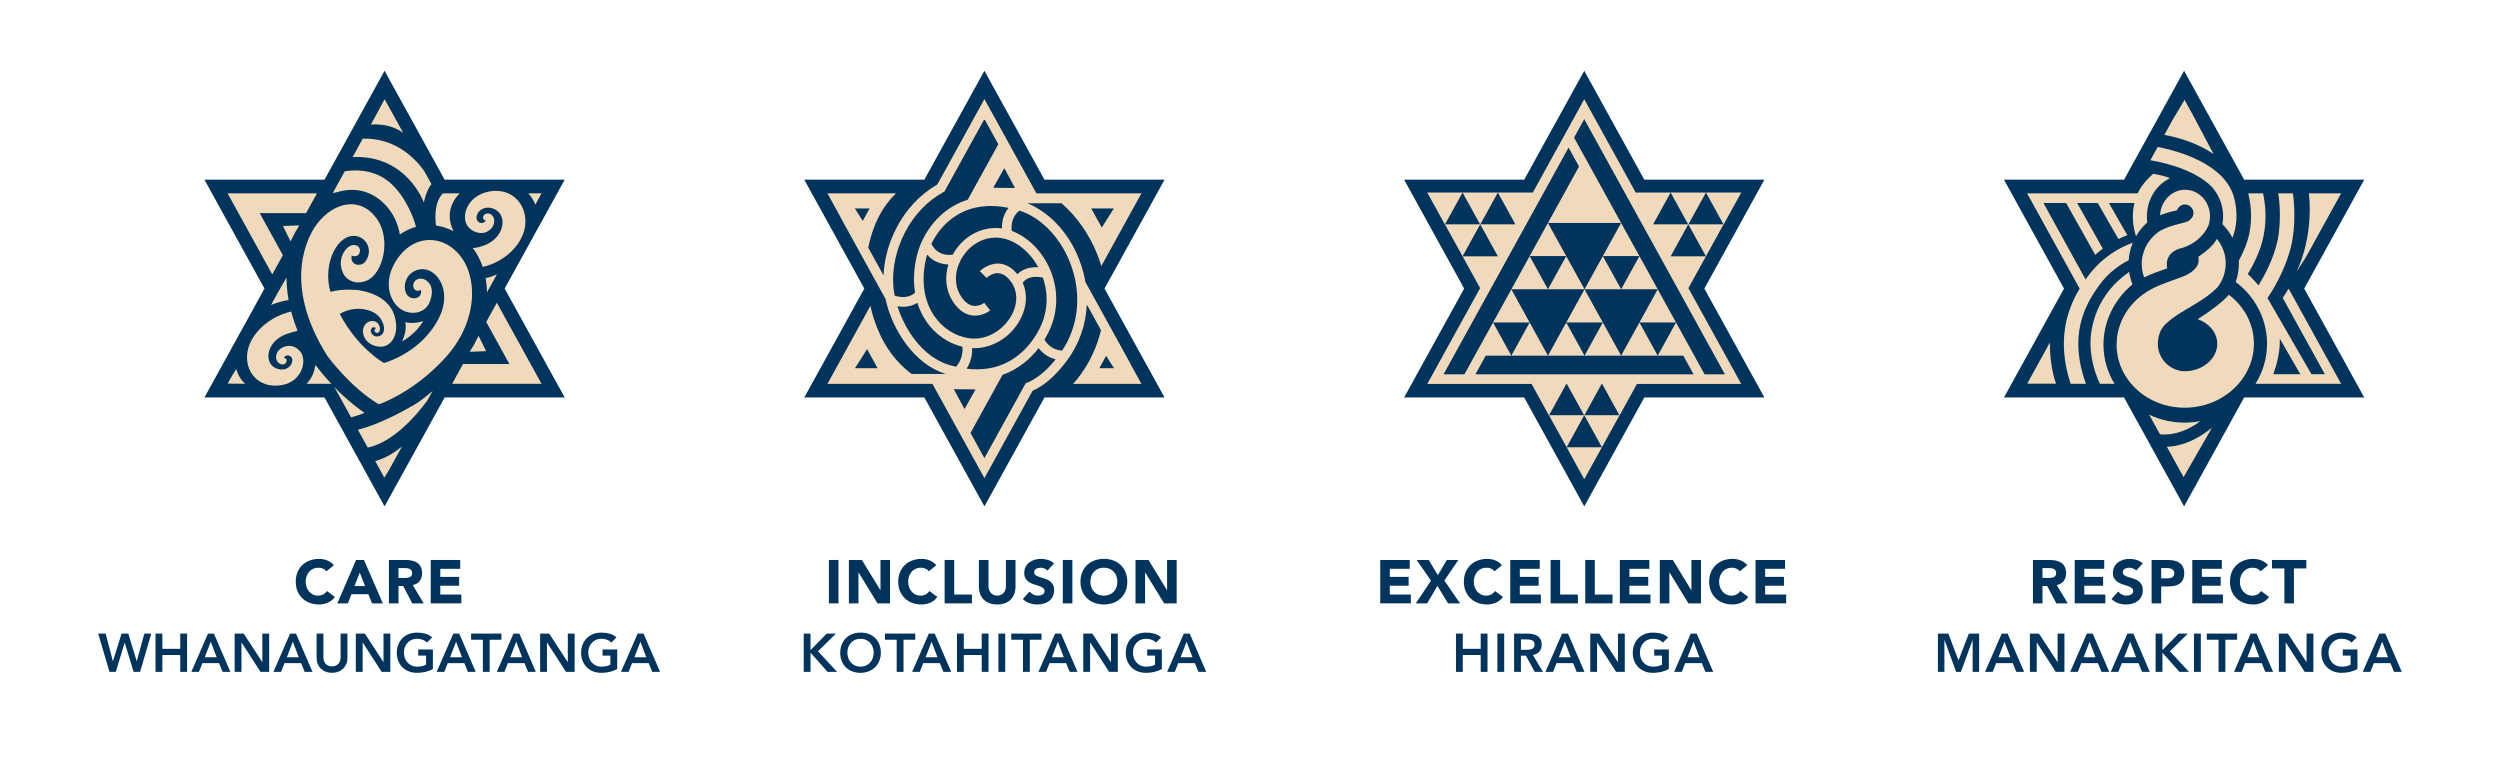 <?xml version="1.0" encoding="UTF-8"?>
<svg id="Layer_2" xmlns="http://www.w3.org/2000/svg" width="93.751mm" height="28.517mm" version="1.1" viewBox="0 0 265.751 80.835">
  <!-- Generator: Adobe Illustrator 29.5.0, SVG Export Plug-In . SVG Version: 2.1.0 Build 137)  -->
  <g>
    <path d="M34.704,60.724c-.1-.122-.223-.215-.368-.28s-.313-.098-.505-.098c-.191,0-.368.037-.531.11-.163.074-.304.177-.424.31s-.213.29-.28.473-.101.38-.101.593c0,.217.033.416.101.597.067.18.16.336.277.469.117.133.255.235.414.31s.329.11.511.11c.209,0,.394-.043.554-.13s.293-.209.397-.365l.847.632c-.196.274-.443.476-.743.606-.3.13-.608.195-.925.195-.36,0-.693-.057-.997-.169-.304-.113-.567-.275-.789-.485-.222-.211-.394-.467-.518-.766-.124-.3-.186-.635-.186-1.004s.062-.704.186-1.004c.124-.299.296-.555.518-.766.222-.21.484-.372.789-.485.304-.112.636-.169.997-.169.13,0,.266.012.407.036.141.023.28.062.417.113.137.053.269.122.395.209s.239.193.339.319l-.782.639Z" style="fill: #00345c;"/>
    <path d="M37.851,59.525h.841l2.007,4.613h-1.147l-.397-.978h-1.792l-.384.978h-1.121l1.994-4.613ZM38.242,60.866l-.561,1.434h1.127l-.567-1.434Z" style="fill: #00345c;"/>
    <path d="M41.344,59.525h1.785c.235,0,.457.022.668.068.21.046.396.122.554.229.159.106.285.249.378.43.094.181.14.405.14.675,0,.325-.084.603-.254.83-.169.229-.417.373-.743.434l1.173,1.948h-1.219l-.964-1.844h-.501v1.844h-1.017v-4.613ZM42.36,61.434h.599c.091,0,.188-.003.29-.01s.194-.026.277-.059.151-.084.206-.153c.054-.069.081-.167.081-.293,0-.117-.024-.211-.071-.28-.048-.069-.109-.123-.183-.16-.074-.036-.159-.062-.254-.074-.096-.014-.189-.02-.28-.02h-.665v1.049Z" style="fill: #00345c;"/>
    <path d="M45.788,59.525h3.134v.938h-2.118v.86h2v.938h-2v.938h2.235v.938h-3.251v-4.613Z" style="fill: #00345c;"/>
    <path d="M10.439,67.35h.793l.765,2.932h.011l.915-2.932h.713l.897,2.932h.011l.799-2.932h.736l-1.185,4.07h-.69l-.943-3.099h-.011l-.943,3.099h-.667l-1.202-4.07Z" style="fill: #00345c;"/>
    <path d="M16.533,67.35h.725v1.621h1.903v-1.621h.725v4.07h-.725v-1.794h-1.903v1.794h-.725v-4.07Z" style="fill: #00345c;"/>
    <path d="M22.11,67.35h.626l1.753,4.07h-.828l-.379-.932h-1.765l-.368.932h-.811l1.771-4.07ZM23.03,69.867l-.627-1.655-.638,1.655h1.265Z" style="fill: #00345c;"/>
    <path d="M24.944,67.35h.96l1.972,3.024h.012v-3.024h.724v4.07h-.92l-2.012-3.122h-.011v3.122h-.725v-4.07Z" style="fill: #00345c;"/>
    <path d="M30.837,67.35h.626l1.753,4.07h-.828l-.379-.932h-1.765l-.368.932h-.811l1.771-4.07ZM31.757,69.867l-.627-1.655-.638,1.655h1.265Z" style="fill: #00345c;"/>
    <path d="M36.932,69.925c0,.246-.042.467-.126.664-.084.197-.199.365-.345.503-.146.139-.318.245-.518.319-.199.075-.416.112-.649.112-.234,0-.451-.037-.65-.112-.199-.074-.373-.181-.52-.319-.148-.138-.263-.306-.345-.503s-.124-.418-.124-.664v-2.575h.724v2.553c0,.1.016.204.046.313.03.108.081.209.152.302.071.092.165.167.282.227.117.06.261.089.434.089.172,0,.317-.029.434-.089.117-.06.21-.135.282-.227.071-.093.122-.193.152-.302.03-.109.046-.214.046-.313v-2.553h.724v2.575Z" style="fill: #00345c;"/>
    <path d="M37.823,67.35h.96l1.972,3.024h.012v-3.024h.724v4.07h-.92l-2.012-3.122h-.011v3.122h-.725v-4.07Z" style="fill: #00345c;"/>
    <path d="M46.015,71.121c-.502.269-1.063.402-1.685.402-.314,0-.603-.051-.865-.152-.262-.102-.488-.245-.678-.432-.19-.186-.338-.409-.446-.669-.107-.261-.161-.551-.161-.868,0-.326.054-.622.161-.889.107-.267.256-.493.446-.682.19-.188.416-.332.678-.434.263-.102.551-.152.865-.152.311,0,.602.037.874.112.272.074.516.208.73.399l-.535.54c-.13-.126-.289-.224-.475-.293s-.382-.104-.589-.104c-.211,0-.401.037-.572.112-.171.074-.317.178-.44.311-.123.132-.218.286-.285.463-.067.176-.101.365-.101.568,0,.219.034.42.101.604.067.184.162.343.285.477.123.135.269.24.44.316.17.077.361.115.572.115.184,0,.357-.018.521-.052.163-.034.308-.088.434-.161v-.96h-.833v-.655h1.558v2.081Z" style="fill: #00345c;"/>
    <path d="M48.189,67.35h.626l1.753,4.07h-.828l-.379-.932h-1.765l-.368.932h-.811l1.771-4.07ZM49.109,69.867l-.627-1.655-.638,1.655h1.265Z" style="fill: #00345c;"/>
    <path d="M51.328,68.005h-1.248v-.655h3.22v.655h-1.248v3.415h-.724v-3.415Z" style="fill: #00345c;"/>
    <path d="M54.582,67.35h.626l1.753,4.07h-.828l-.379-.932h-1.765l-.368.932h-.811l1.771-4.07ZM55.502,69.867l-.627-1.655-.638,1.655h1.265Z" style="fill: #00345c;"/>
    <path d="M57.416,67.35h.96l1.972,3.024h.012v-3.024h.724v4.07h-.92l-2.012-3.122h-.011v3.122h-.725v-4.07Z" style="fill: #00345c;"/>
    <path d="M65.609,71.121c-.502.269-1.063.402-1.685.402-.314,0-.603-.051-.865-.152-.262-.102-.488-.245-.678-.432-.19-.186-.338-.409-.446-.669-.107-.261-.161-.551-.161-.868,0-.326.054-.622.161-.889.107-.267.256-.493.446-.682.19-.188.416-.332.678-.434.263-.102.551-.152.865-.152.311,0,.602.037.874.112.272.074.516.208.73.399l-.535.54c-.13-.126-.289-.224-.475-.293s-.382-.104-.589-.104c-.211,0-.401.037-.572.112-.171.074-.317.178-.44.311-.123.132-.218.286-.285.463-.067.176-.101.365-.101.568,0,.219.034.42.101.604.067.184.162.343.285.477.123.135.269.24.44.316.17.077.361.115.572.115.184,0,.357-.018.521-.052.163-.034.308-.088.434-.161v-.96h-.833v-.655h1.558v2.081Z" style="fill: #00345c;"/>
    <path d="M67.783,67.35h.626l1.753,4.07h-.828l-.379-.932h-1.765l-.368.932h-.811l1.771-4.07ZM68.703,69.867l-.627-1.655-.638,1.655h1.265Z" style="fill: #00345c;"/>
  </g>
  <g>
    <path d="M88.113,59.525h1.017v4.613h-1.017v-4.613Z" style="fill: #00345c;"/>
    <path d="M90.237,59.525h1.382l1.961,3.206h.014v-3.206h1.017v4.613h-1.33l-2.013-3.284h-.014v3.284h-1.017v-4.613Z" style="fill: #00345c;"/>
    <path d="M98.747,60.724c-.101-.122-.223-.215-.368-.28s-.314-.098-.505-.098c-.191,0-.368.037-.531.11-.163.074-.305.177-.424.31s-.213.29-.28.473-.101.38-.101.593c0,.217.033.416.101.597.067.18.16.336.277.469s.255.235.413.31c.159.074.329.11.512.11.209,0,.394-.043.554-.13.161-.087.294-.209.397-.365l.848.632c-.195.274-.443.476-.743.606-.3.13-.608.195-.925.195-.361,0-.693-.057-.997-.169-.305-.113-.567-.275-.789-.485-.221-.211-.394-.467-.518-.766-.124-.3-.186-.635-.186-1.004s.062-.704.186-1.004c.124-.299.297-.555.518-.766.222-.21.484-.372.789-.485.304-.112.636-.169.997-.169.13,0,.266.012.407.036.141.023.28.062.417.113.137.053.268.122.394.209s.239.193.339.319l-.781.639Z" style="fill: #00345c;"/>
    <path d="M100.415,59.525h1.017v3.675h1.884v.938h-2.9v-4.613Z" style="fill: #00345c;"/>
    <path d="M107.948,62.359c0,.274-.042.526-.124.756-.083.23-.205.431-.368.6-.163.17-.366.303-.609.397-.243.096-.523.144-.841.144-.321,0-.604-.048-.847-.144-.243-.095-.446-.228-.609-.397-.163-.169-.285-.369-.368-.6-.082-.229-.124-.481-.124-.756v-2.834h1.017v2.795c0,.144.023.276.068.397.046.122.11.228.192.316.083.089.182.158.297.209.115.05.24.074.374.074.135,0,.259-.024.372-.074.112-.051.21-.12.293-.209.082-.089.146-.194.192-.316.046-.121.068-.254.068-.397v-2.795h1.017v2.834Z" style="fill: #00345c;"/>
    <path d="M111.349,60.652c-.083-.104-.194-.181-.336-.231-.142-.05-.274-.074-.4-.074-.074,0-.15.009-.229.025-.078.018-.152.045-.222.082s-.126.086-.169.146c-.044.061-.065.135-.065.222,0,.139.053.245.156.319.104.073.236.137.395.188.158.053.329.104.512.156.183.053.353.126.512.222.158.096.289.224.394.385s.156.376.156.645c0,.257-.048.48-.143.672-.096.19-.226.35-.388.476-.163.126-.353.219-.567.28-.215.061-.442.091-.681.091-.3,0-.578-.046-.834-.137-.257-.091-.495-.239-.717-.443l.723-.795c.104.14.236.247.395.323.158.075.322.113.492.113.082,0,.166-.01.251-.029.084-.02.16-.049.228-.088s.122-.089.163-.149c.041-.062.062-.133.062-.215,0-.14-.053-.249-.159-.329-.106-.081-.24-.149-.4-.206-.161-.056-.335-.112-.521-.169s-.36-.133-.521-.229c-.161-.095-.294-.221-.4-.378-.106-.156-.16-.362-.16-.618,0-.248.049-.465.146-.652.098-.187.229-.343.392-.469s.351-.221.563-.283c.213-.063.432-.095.658-.095.261,0,.513.037.756.11.243.074.462.198.658.372l-.697.762Z" style="fill: #00345c;"/>
    <path d="M112.977,59.525h1.017v4.613h-1.017v-4.613Z" style="fill: #00345c;"/>
    <path d="M114.854,61.831c0-.369.062-.704.186-1.004.124-.299.297-.555.518-.766.222-.21.484-.372.789-.485.304-.112.636-.169.997-.169.36,0,.692.057.997.169.304.113.566.275.788.485.222.211.395.467.518.766.124.3.187.635.187,1.004s-.062.704-.187,1.004c-.123.299-.296.555-.518.766-.222.21-.484.372-.788.485-.305.112-.637.169-.997.169-.361,0-.693-.057-.997-.169-.305-.113-.567-.275-.789-.485-.221-.211-.394-.467-.518-.766-.124-.3-.186-.635-.186-1.004ZM115.91,61.831c0,.217.033.416.101.597.067.18.164.336.29.469s.277.235.453.31.372.11.59.11c.217,0,.413-.036.59-.11.176-.074.326-.177.452-.31s.223-.289.29-.469c.067-.181.102-.38.102-.597,0-.213-.034-.41-.102-.593s-.164-.34-.29-.473-.276-.235-.452-.31c-.177-.073-.373-.11-.59-.11-.218,0-.414.037-.59.11-.176.074-.327.177-.453.31s-.223.29-.29.473-.101.38-.101.593Z" style="fill: #00345c;"/>
    <path d="M120.705,59.525h1.382l1.961,3.206h.014v-3.206h1.017v4.613h-1.33l-2.013-3.284h-.014v3.284h-1.017v-4.613Z" style="fill: #00345c;"/>
    <path d="M85.435,67.35h.725v1.725h.034l1.685-1.725h.978l-1.903,1.88,2.03,2.19h-1.018l-1.766-2.001h-.04v2.001h-.725v-4.07Z" style="fill: #00345c;"/>
    <path d="M89.316,69.403c0-.326.054-.622.161-.889s.256-.493.445-.682c.19-.188.416-.332.679-.434s.551-.152.865-.152c.318-.004.609.043.874.141s.492.24.685.429c.191.188.341.414.448.678.107.265.161.56.161.886,0,.318-.054.607-.161.868s-.257.485-.448.673c-.192.188-.42.334-.685.439s-.556.16-.874.164c-.314,0-.603-.051-.865-.152s-.488-.245-.679-.432c-.189-.186-.338-.409-.445-.669-.107-.261-.161-.551-.161-.868ZM90.076,69.356c0,.219.033.42.101.604.066.184.161.343.284.477.123.135.27.24.439.316.171.077.361.115.572.115s.402-.038.575-.115c.172-.076.32-.182.442-.316.123-.134.218-.293.285-.477.066-.185.101-.386.101-.604,0-.203-.034-.393-.101-.568-.067-.177-.162-.331-.285-.463-.122-.133-.271-.236-.442-.311-.173-.075-.364-.112-.575-.112s-.401.037-.572.112c-.17.074-.316.178-.439.311-.123.132-.218.286-.284.463-.067.176-.101.365-.101.568Z" style="fill: #00345c;"/>
    <path d="M95.319,68.005h-1.248v-.655h3.22v.655h-1.247v3.415h-.725v-3.415Z" style="fill: #00345c;"/>
    <path d="M98.733,67.35h.627l1.754,4.07h-.828l-.38-.932h-1.765l-.368.932h-.811l1.771-4.07ZM99.653,69.867l-.626-1.655-.639,1.655h1.265Z" style="fill: #00345c;"/>
    <path d="M101.729,67.35h.725v1.621h1.903v-1.621h.724v4.07h-.724v-1.794h-1.903v1.794h-.725v-4.07Z" style="fill: #00345c;"/>
    <path d="M106.132,67.35h.725v4.07h-.725v-4.07Z" style="fill: #00345c;"/>
    <path d="M108.743,68.005h-1.248v-.655h3.22v.655h-1.247v3.415h-.725v-3.415Z" style="fill: #00345c;"/>
    <path d="M112.158,67.35h.627l1.754,4.07h-.828l-.38-.932h-1.765l-.368.932h-.811l1.771-4.07ZM113.078,69.867l-.626-1.655-.639,1.655h1.265Z" style="fill: #00345c;"/>
    <path d="M115.153,67.35h.96l1.973,3.024h.011v-3.024h.725v4.07h-.92l-2.012-3.122h-.012v3.122h-.725v-4.07Z" style="fill: #00345c;"/>
    <path d="M123.506,71.121c-.502.269-1.063.402-1.685.402-.314,0-.603-.051-.865-.152s-.488-.245-.679-.432c-.189-.186-.338-.409-.445-.669-.107-.261-.161-.551-.161-.868,0-.326.054-.622.161-.889s.256-.493.445-.682c.19-.188.416-.332.679-.434s.551-.152.865-.152c.311,0,.602.037.874.112.272.074.516.208.73.399l-.535.54c-.13-.126-.288-.224-.474-.293-.187-.069-.383-.104-.59-.104-.211,0-.401.037-.572.112-.17.074-.316.178-.439.311-.123.132-.218.286-.284.463-.067.176-.101.365-.101.568,0,.219.033.42.101.604.066.184.161.343.284.477.123.135.27.24.439.316.171.077.361.115.572.115.185,0,.357-.018.521-.052s.308-.088.434-.161v-.96h-.833v-.655h1.558v2.081Z" style="fill: #00345c;"/>
    <path d="M125.841,67.35h.627l1.754,4.07h-.828l-.38-.932h-1.765l-.368.932h-.811l1.771-4.07ZM126.761,69.867l-.626-1.655-.639,1.655h1.265Z" style="fill: #00345c;"/>
  </g>
  <g>
    <path d="M146.721,59.525h3.135v.938h-2.118v.86h2.001v.938h-2.001v.938h2.235v.938h-3.252v-4.613Z" style="fill: #00345c;"/>
    <path d="M152.116,61.727l-1.525-2.202h1.277l.984,1.616.944-1.616h1.231l-1.492,2.183,1.668,2.431h-1.276l-1.128-1.857-1.095,1.857h-1.205l1.616-2.411Z" style="fill: #00345c;"/>
    <path d="M158.873,60.724c-.101-.122-.223-.215-.368-.28s-.314-.098-.505-.098c-.191,0-.368.037-.531.11-.163.074-.305.177-.424.31s-.213.29-.28.473-.101.38-.101.593c0,.217.033.416.101.597.067.18.16.336.277.469s.255.235.413.31c.159.074.329.11.512.11.209,0,.394-.043.554-.13.161-.087.294-.209.397-.365l.848.632c-.195.274-.443.476-.743.606-.3.13-.608.195-.925.195-.361,0-.693-.057-.997-.169-.305-.113-.567-.275-.789-.485-.221-.211-.394-.467-.518-.766-.124-.3-.186-.635-.186-1.004s.062-.704.186-1.004c.124-.299.297-.555.518-.766.222-.21.484-.372.789-.485.304-.112.636-.169.997-.169.13,0,.266.012.407.036.141.023.28.062.417.113.137.053.268.122.394.209s.239.193.339.319l-.781.639Z" style="fill: #00345c;"/>
    <path d="M160.541,59.525h3.135v.938h-2.118v.86h2.001v.938h-2.001v.938h2.235v.938h-3.252v-4.613Z" style="fill: #00345c;"/>
    <path d="M164.828,59.525h1.017v3.675h1.884v.938h-2.9v-4.613Z" style="fill: #00345c;"/>
    <path d="M168.51,59.525h1.017v3.675h1.884v.938h-2.9v-4.613Z" style="fill: #00345c;"/>
    <path d="M172.191,59.525h3.135v.938h-2.118v.86h2.001v.938h-2.001v.938h2.235v.938h-3.252v-4.613Z" style="fill: #00345c;"/>
    <path d="M176.439,59.525h1.382l1.961,3.206h.014v-3.206h1.017v4.613h-1.33l-2.013-3.284h-.014v3.284h-1.017v-4.613Z" style="fill: #00345c;"/>
    <path d="M184.95,60.724c-.101-.122-.223-.215-.368-.28s-.314-.098-.505-.098c-.191,0-.368.037-.531.11-.163.074-.305.177-.424.31s-.213.29-.28.473-.101.38-.101.593c0,.217.033.416.101.597.067.18.16.336.277.469s.255.235.413.31c.159.074.329.11.512.11.209,0,.394-.043.554-.13.161-.087.294-.209.397-.365l.848.632c-.195.274-.443.476-.743.606-.3.13-.608.195-.925.195-.361,0-.693-.057-.997-.169-.305-.113-.567-.275-.789-.485-.221-.211-.394-.467-.518-.766-.124-.3-.186-.635-.186-1.004s.062-.704.186-1.004c.124-.299.297-.555.518-.766.222-.21.484-.372.789-.485.304-.112.636-.169.997-.169.13,0,.266.012.407.036.141.023.28.062.417.113.137.053.268.122.394.209s.239.193.339.319l-.781.639Z" style="fill: #00345c;"/>
    <path d="M186.617,59.525h3.135v.938h-2.118v.86h2.001v.938h-2.001v.938h2.235v.938h-3.252v-4.613Z" style="fill: #00345c;"/>
    <path d="M154.77,67.35h.725v1.621h1.903v-1.621h.724v4.07h-.724v-1.794h-1.903v1.794h-.725v-4.07Z" style="fill: #00345c;"/>
    <path d="M159.173,67.35h.725v4.07h-.725v-4.07Z" style="fill: #00345c;"/>
    <path d="M160.95,67.35h1.414c.196,0,.385.018.566.055.183.036.345.099.486.187s.255.207.339.356.127.339.127.569c0,.295-.082.542-.245.741-.162.199-.396.32-.698.362l1.081,1.8h-.874l-.942-1.725h-.529v1.725h-.725v-4.07ZM162.238,69.074c.104,0,.207-.005.311-.015s.198-.032.284-.068c.087-.037.156-.093.21-.167.054-.075.081-.18.081-.313,0-.119-.025-.215-.075-.287-.05-.073-.115-.128-.195-.164-.081-.036-.17-.061-.268-.072s-.192-.017-.284-.017h-.627v1.104h.563Z" style="fill: #00345c;"/>
    <path d="M166.05,67.35h.627l1.754,4.07h-.828l-.38-.932h-1.765l-.368.932h-.811l1.771-4.07ZM166.97,69.867l-.626-1.655-.639,1.655h1.265Z" style="fill: #00345c;"/>
    <path d="M169.045,67.35h.96l1.973,3.024h.011v-3.024h.725v4.07h-.92l-2.012-3.122h-.012v3.122h-.725v-4.07Z" style="fill: #00345c;"/>
    <path d="M177.398,71.121c-.502.269-1.063.402-1.685.402-.314,0-.603-.051-.865-.152s-.488-.245-.679-.432c-.189-.186-.338-.409-.445-.669-.107-.261-.161-.551-.161-.868,0-.326.054-.622.161-.889s.256-.493.445-.682c.19-.188.416-.332.679-.434s.551-.152.865-.152c.311,0,.602.037.874.112.272.074.516.208.73.399l-.535.54c-.13-.126-.288-.224-.474-.293-.187-.069-.383-.104-.59-.104-.211,0-.401.037-.572.112-.17.074-.316.178-.439.311-.123.132-.218.286-.284.463-.067.176-.101.365-.101.568,0,.219.033.42.101.604.066.184.161.343.284.477.123.135.27.24.439.316.171.077.361.115.572.115.185,0,.357-.018.521-.052s.308-.088.434-.161v-.96h-.833v-.655h1.558v2.081Z" style="fill: #00345c;"/>
    <path d="M179.732,67.35h.627l1.754,4.07h-.828l-.38-.932h-1.765l-.368.932h-.811l1.771-4.07ZM180.652,69.867l-.626-1.655-.639,1.655h1.265Z" style="fill: #00345c;"/>
  </g>
  <g>
    <path d="M216.102,59.525h1.786c.234,0,.457.022.668.068.21.046.395.122.554.229.158.106.284.249.378.43.093.181.14.405.14.675,0,.325-.085.603-.254.83-.17.229-.417.373-.743.434l1.173,1.948h-1.218l-.965-1.844h-.502v1.844h-1.017v-4.613ZM217.118,61.434h.6c.092,0,.188-.003.29-.01s.194-.026.277-.059c.082-.032.15-.084.205-.153.054-.069.081-.167.081-.293,0-.117-.023-.211-.071-.28s-.108-.123-.183-.16c-.074-.036-.158-.062-.254-.074-.096-.014-.189-.02-.28-.02h-.665v1.049Z" style="fill: #00345c;"/>
    <path d="M220.545,59.525h3.135v.938h-2.118v.86h2.001v.938h-2.001v.938h2.235v.938h-3.252v-4.613Z" style="fill: #00345c;"/>
    <path d="M227.075,60.652c-.083-.104-.194-.181-.336-.231-.142-.05-.274-.074-.4-.074-.074,0-.15.009-.229.025-.078.018-.152.045-.222.082s-.126.086-.169.146c-.044.061-.065.135-.065.222,0,.139.053.245.156.319.104.073.236.137.395.188.158.053.329.104.512.156.183.053.353.126.512.222.158.096.289.224.394.385s.156.376.156.645c0,.257-.048.48-.143.672-.096.19-.226.35-.388.476-.163.126-.353.219-.567.28-.215.061-.442.091-.681.091-.3,0-.578-.046-.834-.137-.257-.091-.495-.239-.717-.443l.723-.795c.104.14.236.247.395.323.158.075.322.113.492.113.082,0,.166-.01.251-.029.084-.02.16-.049.228-.088s.122-.089.163-.149c.041-.062.062-.133.062-.215,0-.14-.053-.249-.159-.329-.106-.081-.24-.149-.4-.206-.161-.056-.335-.112-.521-.169s-.36-.133-.521-.229c-.161-.095-.294-.221-.4-.378-.106-.156-.16-.362-.16-.618,0-.248.049-.465.146-.652.098-.187.229-.343.392-.469s.351-.221.563-.283c.213-.063.432-.095.658-.095.261,0,.513.037.756.11.243.074.462.198.658.372l-.697.762Z" style="fill: #00345c;"/>
    <path d="M228.716,59.525h1.714c.239,0,.465.021.678.065.213.043.398.118.558.225.158.106.284.25.378.43.093.181.14.407.14.682,0,.269-.043.495-.13.677-.087.183-.207.328-.358.438-.152.108-.333.186-.541.23-.209.046-.435.068-.678.068h-.743v1.799h-1.017v-4.613ZM229.732,61.48h.678c.092,0,.18-.009.264-.026.085-.018.161-.047.229-.088s.121-.098.163-.17c.041-.071.062-.161.062-.27,0-.118-.027-.212-.081-.284-.055-.071-.124-.127-.209-.166-.084-.039-.179-.063-.283-.075-.104-.011-.204-.016-.3-.016h-.521v1.095Z" style="fill: #00345c;"/>
    <path d="M233.043,59.525h3.135v.938h-2.118v.86h2.001v.938h-2.001v.938h2.235v.938h-3.252v-4.613Z" style="fill: #00345c;"/>
    <path d="M240.309,60.724c-.101-.122-.223-.215-.368-.28s-.314-.098-.505-.098c-.191,0-.368.037-.531.11-.163.074-.305.177-.424.31s-.213.29-.28.473-.101.38-.101.593c0,.217.033.416.101.597.067.18.16.336.277.469s.255.235.413.31c.159.074.329.11.512.11.209,0,.394-.043.554-.13.161-.087.294-.209.397-.365l.848.632c-.195.274-.443.476-.743.606-.3.13-.608.195-.925.195-.361,0-.693-.057-.997-.169-.305-.113-.567-.275-.789-.485-.221-.211-.394-.467-.518-.766-.124-.3-.186-.635-.186-1.004s.062-.704.186-1.004c.124-.299.297-.555.518-.766.222-.21.484-.372.789-.485.304-.112.636-.169.997-.169.13,0,.266.012.407.036.141.023.28.062.417.113.137.053.268.122.394.209s.239.193.339.319l-.781.639Z" style="fill: #00345c;"/>
    <path d="M242.83,60.424h-1.316v-.899h3.648v.899h-1.316v3.714h-1.016v-3.714Z" style="fill: #00345c;"/>
    <path d="M206.001,67.35h1.104l1.087,2.852,1.098-2.852h1.093v4.07h-.69v-3.381h-.011l-1.236,3.381h-.506l-1.236-3.381h-.012v3.381h-.689v-4.07Z" style="fill: #00345c;"/>
    <path d="M212.784,67.35h.627l1.754,4.07h-.828l-.38-.932h-1.765l-.368.932h-.811l1.771-4.07ZM213.704,69.867l-.626-1.655-.639,1.655h1.265Z" style="fill: #00345c;"/>
    <path d="M215.78,67.35h.96l1.973,3.024h.011v-3.024h.725v4.07h-.92l-2.012-3.122h-.012v3.122h-.725v-4.07Z" style="fill: #00345c;"/>
    <path d="M221.834,67.35h.627l1.754,4.07h-.828l-.38-.932h-1.765l-.368.932h-.811l1.771-4.07ZM222.754,69.867l-.626-1.655-.639,1.655h1.265Z" style="fill: #00345c;"/>
    <path d="M226.146,67.35h.627l1.754,4.07h-.828l-.38-.932h-1.765l-.368.932h-.811l1.771-4.07ZM227.065,69.867l-.626-1.655-.639,1.655h1.265Z" style="fill: #00345c;"/>
    <path d="M229.142,67.35h.725v1.725h.034l1.685-1.725h.978l-1.903,1.88,2.03,2.19h-1.018l-1.766-2.001h-.04v2.001h-.725v-4.07Z" style="fill: #00345c;"/>
    <path d="M233.223,67.35h.725v4.07h-.725v-4.07Z" style="fill: #00345c;"/>
    <path d="M235.834,68.005h-1.248v-.655h3.22v.655h-1.247v3.415h-.725v-3.415Z" style="fill: #00345c;"/>
    <path d="M239.249,67.35h.627l1.754,4.07h-.828l-.38-.932h-1.765l-.368.932h-.811l1.771-4.07ZM240.169,69.867l-.626-1.655-.639,1.655h1.265Z" style="fill: #00345c;"/>
    <path d="M242.244,67.35h.96l1.973,3.024h.011v-3.024h.725v4.07h-.92l-2.012-3.122h-.012v3.122h-.725v-4.07Z" style="fill: #00345c;"/>
    <path d="M250.598,71.121c-.502.269-1.063.402-1.685.402-.314,0-.603-.051-.865-.152s-.488-.245-.679-.432c-.189-.186-.338-.409-.445-.669-.107-.261-.161-.551-.161-.868,0-.326.054-.622.161-.889s.256-.493.445-.682c.19-.188.416-.332.679-.434s.551-.152.865-.152c.311,0,.602.037.874.112.272.074.516.208.73.399l-.535.54c-.13-.126-.288-.224-.474-.293-.187-.069-.383-.104-.59-.104-.211,0-.401.037-.572.112-.17.074-.316.178-.439.311-.123.132-.218.286-.284.463-.067.176-.101.365-.101.568,0,.219.033.42.101.604.066.184.161.343.284.477.123.135.27.24.439.316.171.077.361.115.572.115.185,0,.357-.018.521-.052s.308-.088.434-.161v-.96h-.833v-.655h1.558v2.081Z" style="fill: #00345c;"/>
    <path d="M252.932,67.35h.627l1.754,4.07h-.828l-.38-.932h-1.765l-.368.932h-.811l1.771-4.07ZM253.852,69.867l-.626-1.655-.639,1.655h1.265Z" style="fill: #00345c;"/>
  </g>
  <g>
    <polygon points="60.028 19.099 47.262 19.099 40.879 7.523 34.496 19.099 21.73 19.099 28.113 30.676 21.73 42.253 34.496 42.253 40.879 53.829 47.262 42.253 60.028 42.253 53.645 30.676 60.028 19.099" style="fill: #00345c;"/>
    <g>
      <polygon points="30.071 27.125 27.607 22.657 32.534 22.657 33.695 20.552 24.19 20.552 28.942 29.172 30.071 27.125" style="fill: #f0dabb;"/>
      <path d="M30.989,25.46c.13-.283.377-.79.649-1.187.055-.11.11-.215.164-.314l-1.72.066.8,1.63.107-.194Z" style="fill: #f0dabb;"/>
      <path d="M37.399,20.181c1.53,0,2.93.728,3.943,2.049.596.762.989,1.692,1.161,2.696.533-.372,1.11-.645,1.715-.811-.106-.51-.967-3.198-2.846-4.771-1.964-1.645-4.455-1.184-4.731-1.126l-1.276,2.314c.048-.014.234-.067.514-.115.499-.154,1.008-.236,1.52-.236Z" style="fill: #f0dabb;"/>
      <path d="M38.039,45.67l1.053,1.911c2.691-.575,5.134-3.351,6.356-5.046l.542-.982c-.459.393-1.299,1.098-1.994,1.5-3.508,2.029-5.513,2.526-5.957,2.618Z" style="fill: #f0dabb;"/>
      <path d="M42.869,14.141l-1.981-3.593-1.464,2.694c1.828-.138,2.969.534,3.445.899Z" style="fill: #f0dabb;"/>
      <path d="M51.554,24.72c.357-.125.991-.486.982-1.251-.008-.658-.556-.873-.901-.744-.327.123-.446.64.024.731-.408.509-.955.173-1-.231-.074-.667.689-1.395,1.713-1.07,1.66.528,1.385,3.186-1.078,3.999-.441.147-.734.199-1.031.208.446.593.799,1.271,1.052,2.014,2.658-.608,4.666-2.856,4.533-5.027-.089-1.829-1.57-3.444-3.916-2.983-2.359.48-3.007,2.795-2.14,3.773.68.772,1.566.648,1.762.58Z" style="fill: #f0dabb;"/>
      <path d="M30.205,36.858c-.334.118-.89.498-.861,1.143.026.615.604.826.863.716.3-.128.413-.606-.028-.682.289-.503.883-.196.898.21.022.58-.565,1.225-1.52.98-1.578-.405-1.379-2.909.906-3.721.304-.109.788-.248,1.173-.343-.277-.687-.506-1.369-.685-2.045-2.873.675-4.861,3.006-4.686,5.106.122,1.708,1.522,3.095,3.723,2.707,2.12-.373,2.705-2.634,1.922-3.572-.581-.695-1.277-.651-1.705-.499Z" style="fill: #f0dabb;"/>
      <path d="M28.809,32.423c.186-.081.95-.394,1.871-.527-.145-.807-.22-1.606-.222-2.394l-.925,1.606-.724,1.314Z" style="fill: #f0dabb;"/>
      <path d="M25.112,39.213l-.559.928-.35.634,1.872.02s-.67-.5-.964-1.582Z" style="fill: #f0dabb;"/>
      <path d="M48.22,24.59c-.214-.408-.416-.976-.416-1.672,0-1.233.8-2.111,1.062-2.366h-1.776c-.947.918-.841,2.677-.745,3.424.652.089,1.286.298,1.875.613Z" style="fill: #f0dabb;"/>
      <path d="M33.229,39.861c-.18.41-.456.743-.642.939h2.634c-.937-1.005-1.543-1.813-1.682-2.001-.049.235-.159.718-.31,1.062Z" style="fill: #f0dabb;"/>
      <path d="M40.855,50.777l.501-.819,1.385-2.513c-.517.437-1.586,1.231-2.858,1.568l.972,1.763Z" style="fill: #f0dabb;"/>
      <path d="M36.646,42.211c-.391-.338-.775-.703-1.097-1.066-.004-.004-.008-.008-.012-.012l1.781,3.23c.542-.146,1.04-.302,1.43-.482-.761-.517-1.469-1.094-2.102-1.671Z" style="fill: #f0dabb;"/>
      <path d="M45.055,21.533s.223-1.23.803-1.961c-.004-.011-.009-.024-.013-.035l-.718-1.303c-1.054-1.524-3.2-3.587-6.566-3.498l-1.081,1.961c5.769-.269,7.576,4.836,7.576,4.836Z" style="fill: #f0dabb;"/>
      <path d="M51.617,29.548c.079.433.129.881.146,1.342.002.062.003.123.004.185l.22-.398-.001-.002.836-1.516c-.397.187-.796.34-1.205.388Z" style="fill: #f0dabb;"/>
      <path d="M57.568,20.552h-1.422c.178.175.514.565.758,1.204l.664-1.204Z" style="fill: #f0dabb;"/>
      <polygon points="51.686 34.226 54.149 38.694 49.222 38.694 48.061 40.8 57.566 40.8 52.814 32.18 51.686 34.226" style="fill: #f0dabb;"/>
      <path d="M50.767,35.892c-.134.292-.392.821-.674,1.222l-.154.28,1.735-.066-.8-1.63-.107.194Z" style="fill: #f0dabb;"/>
      <path d="M42.73,36.295s1.458-.744,2.258-2.169c-1.109.387-1.902.111-1.902.111,0,0,.109.533-.021,1.111-.123.547-.335.948-.335.948Z" style="fill: #f0dabb;"/>
      <path d="M48.342,26.576c-1.734-1.575-4.541-1.578-6.259,1.165-1.714,2.774-.221,5.266,1.438,5.483,1.265.166,1.913-.497,2.153-1.122.272-.708.429-1.558-.212-2.167-.592-.562-1.384-.326-1.518.246-.11.468.261.962.79.632.187.801-.698,1.133-1.271.723-.647-.463-.63-1.997.465-2.65,1.991-1.158,4.311,1.573,2.806,4.753-1.805,3.836-5.886,4.935-5.886,4.935,0,0-.009.006-.021.014-.113-.062-2.785-1.556-4.715-5.222.621-.36,1.888-.871,3.409-.253,1.249.507,1.726,2.216.87,2.583-.533.229-.925-.13-.975-.483-.042-.301.295-.597.565-.326-.226.104-.235.341-.039.457.269.158.526-.123.419-.575-.087-.37-.343-.585-.627-.63-.277-.044-.776.008-1.047.578-.344.725.155,1.994,1.608,2.132,1.184.112,1.876-1.036,1.817-2.193-.03-.596-.094-3.17-3.982-3.813,0,0-1.575-.2-3.012.175-.871-3.048.838-6.396,2.878-5.892,1.127.279,1.643,1.679.798,2.728-.385.477-1.592.449-1.413-.693.732.308,1.054-.409.8-.84-.19-.324-.903-.531-1.516.32-.676.945-.436,1.837-.198,2.392.27.625,1.243,1.36,2.559.776,1.675-.724,2.663-4.475.918-6.704-1.755-2.29-4.537-1.57-6.268.722-.89,1.194-3.783,6.204,1.109,13.992,0,0,2.362,3.272,5.437,5.136.021.013.058.009.091.004.115-.015,3.547-1.247,6.735-4.634,3.905-3.976,3.945-9.402,1.294-11.749Z" style="fill: #f0dabb;"/>
    </g>
  </g>
  <g>
    <polygon points="104.643 53.829 111.026 42.253 123.792 42.253 117.409 30.676 123.792 19.099 111.026 19.099 104.643 7.523 98.26 19.099 85.494 19.099 91.877 30.676 85.494 42.253 98.26 42.253 104.643 53.829" style="fill: #00345c;"/>
    <path d="M120.174,38.698l.012-.006-2.868-5.201-1.559-2.828-0-0-.383-.694c-.104-.613-.257-1.226-.461-1.837-1.025-3.06-3.164-5.486-5.698-6.526h3.624c1.603,1.383,2.917,3.246,3.776,5.377.17.423.322.856.455,1.298 0.0 0.0 0.0 0.0 0.0 0l4.012-7.276.25-.453h-.691v-.002h-10.475l-.474-.86c0.0 0.0 0.0 0.0 0.0 0l-5.05-9.159-5.009,9.084c-1.825,1.04-3.335,2.649-4.371,4.667-.81,1.577-1.274,3.313-1.345,4.991l-1.626-2.949c.001-.006.003-.012.004-.018.348-1.7.969-3.33,2.036-4.729.273-.358.575-.7.909-1.024 0-0.0 0-0.0 0-0h-7.288l1.431,2.595-.01.006,2.662,4.829,1.493,2.708 0.0 0.0.585,1.061.012.022c.7,3.283,3.067,6.919,6.325,7.951.028.009.056.016.084.025h-3.632c-1.931-1.443-3.233-3.455-3.995-5.812-.149-.461-.278-.936-.386-1.422l-0-0-4.569,8.287h0l-0.0 0h.691v.004h10.475l.158.287c-0-0-0-0-.001-0l5.366,9.731,5.116-9.278c1.244-.56,2.423-1.587,3.593-3.13,1.347-1.776,2.082-3.864,2.177-6.046l1.507,2.734c-.002.007-.003.013-.005.02-.425,1.757-1.194,3.356-2.131,4.654-.265.367-.543.709-.83,1.025-0.0 0-0.0 0-0.0 0h7.263l-0-0h0l-1.159-2.102ZM102.529,43.482l-.691-1.282-.446-.827,2.313.022-.647,1.148-.53.939ZM103.341,37.009c2.09.088,4.172-1.171,5.178-3.178.652-1.3.708-2.631.201-3.765.216-.331.776-.833,2.132-.565.617,1.758.523,3.651-.296,5.335-.44.904-1.453,2.57-3.301,3.58-1.325.724-2.833.98-4.5.774.509-.804.607-1.603.585-2.18ZM108.151,29.147c-.077-.093-.158-.185-.245-.274-.551-.564-1.17-.852-1.838-.856h-.013c-1.081,0-1.866.772-1.899.805l.723.727c.192-.188,1.208-1.07,2.294.04.962.984,1.122,2.398.429,3.782-.722,1.441-2.457,2.865-4.561,2.584-1.484-.198-2.849-1.069-3.745-2.389-1.121-1.653-1.411-3.869-.816-6.239.021-.084.045-.169.071-.256.661.767,1.549,1.022,2.269,1.046-.501,1.595-.199,3.235.872,4.464,1.319,1.513,2.908.932,3.564.413l-.633-.806c-.117.09-1.175.848-2.159-.281-1.208-1.386-.955-3.136-.315-4.312.891-1.638,2.553-2.539,4.235-2.297,1.537.221,3.055,1.41,3.983,3.109-1.064-.057-1.777.3-2.216.739ZM106.506,24.282c-2.09-.29-4.138.802-5.237,2.789-.374.056-1.633.134-2.261-1.159.564-1.15,1.495-2.345,2.842-3.124,1.514-.876,3.315-1.109,5.362-.698-.606.738-.719,1.6-.706,2.193ZM106.758,17.871l.61,1.131.527.978-2.313-.022.636-1.127.541-.959ZM116.003,22.16l2.396-0-1.279,2.026-1.117-2.026ZM96.175,24.75c.97-1.887,2.385-3.38,4.094-4.318l-0-.001c.034-.01.069-.021.105-.034l4.27-7.744,1.478,2.68-1.958,3.552-.918,1.665h-.004v.007l-.37.671c-.534.167-1.046.391-1.534.673-2.2,1.273-3.431,3.509-3.85,5.177-.353,1.408-.421,2.773-.217,4.029-.245.231-.943.722-2.164.319l-.002-.004c-.075-.374-.126-.742-.15-1.095-.121-1.827.313-3.807,1.221-5.576ZM91.707,23.481l-.832-1.32,1.56 0-.728,1.319ZM96.682,35.313c-.543-.852-.983-1.806-1.285-2.758.215.038.418.055.608.055.653,0,1.156-.197,1.514-.417.216.7.526,1.354.929,1.948.938,1.383,2.32,2.349,3.856,2.717.05.476.011,1.323-.672,2.129-.287-.068-.577-.148-.872-.241-1.529-.484-2.978-1.703-4.079-3.432ZM93.286,39.141l-2.396-.005,1.283-2.023,1.113,2.028ZM109.039,40.733l-.003-.001-.002.004c-.001 0-.002.001-.003.001l.001.002-4.389,7.96-1.477-2.678,2.005-3.636,1.4-2.54c1.774-.621,3.017-1.788,3.833-2.842.52.689,1.209,1.04,1.815,1.193-1.054,1.3-2.098,2.134-3.181,2.539ZM112.908,37.267c-.403-.021-1.335-.183-1.875-1.175.192-.314.34-.593.445-.809,1.124-2.311,1.065-4.964-.162-7.279-.878-1.655-2.263-2.909-3.766-3.459-.054-.441-.071-1.487.827-2.159,2.456.805,4.574,3.105,5.566,6.069,1.032,3.082.651,6.256-1.035,8.81ZM117.584,37.822l.833,1.32-1.56-0.0.728-1.319Z" style="fill: #f0dabb;"/>
  </g>
  <g>
    <polygon points="168.407 53.829 174.79 42.253 187.556 42.253 181.173 30.676 187.556 19.099 174.79 19.099 168.407 7.523 162.024 19.099 149.258 19.099 155.641 30.676 149.258 42.253 162.024 42.253 168.407 53.829" style="fill: #00345c;"/>
    <g>
      <polygon points="162.601 27.223 160.657 30.75 164.546 30.75 162.601 27.223" style="fill: #f0dabb;"/>
      <polygon points="166.491 27.222 164.546 30.75 168.437 30.75 166.491 27.222" style="fill: #f0dabb;"/>
      <polygon points="170.382 27.222 168.437 30.75 172.327 30.75 170.382 27.222" style="fill: #f0dabb;"/>
      <polygon points="174.272 27.222 172.327 30.75 176.217 30.75 174.272 27.222" style="fill: #f0dabb;"/>
      <polygon points="166.491 34.28 164.547 37.807 168.436 37.807 166.491 34.28" style="fill: #f0dabb;"/>
      <polygon points="166.493 34.277 170.38 34.277 168.437 30.752 166.493 34.277" style="fill: #f0dabb;"/>
      <polygon points="170.382 34.279 168.436 37.807 172.327 37.807 170.382 34.279" style="fill: #f0dabb;"/>
      <polygon points="160.656 30.752 158.713 34.277 162.6 34.277 160.656 30.752" style="fill: #f0dabb;"/>
      <polygon points="162.602 34.28 160.656 37.807 164.547 37.807 162.602 34.28" style="fill: #f0dabb;"/>
      <polygon points="172.327 37.807 176.217 37.807 174.272 34.279 172.327 37.807" style="fill: #f0dabb;"/>
      <polygon points="174.273 34.277 178.161 34.277 176.217 30.752 174.273 34.277" style="fill: #f0dabb;"/>
      <polygon points="168.407 50.944 170.284 47.541 166.531 47.541 168.407 50.944" style="fill: #f0dabb;"/>
      <path d="M174.007,40.815h11.089l-5.618-10.188,1.865-3.382h-3.729l-.012-.021,1.857-3.368.008.014.008-.014,1.869,3.389,1.869-3.389.008.014,1.876-3.403h-3.753l1.861,3.376h-3.723l1.861-3.376h-3.753l1.861,3.376h-3.714l-.004-.008,1.857-3.368h-3.714l-5.469-9.919-5.469,9.919h-3.714l1.857,3.368-.004.008h-3.714l1.861-3.376h-3.753l1.861,3.376h-3.723l1.861-3.376h-3.753l1.876,3.403.008-.014,1.869,3.389,1.869-3.389.008.014.008-.014,1.857,3.368-.012.021h-3.729l1.865,3.382-5.618,10.188h11.089l1.847,3.35.008-.014,1.869,3.389,1.869-3.389.008.014.008-.014,1.869,3.389,1.869-3.389.008.014,1.847-3.35ZM166.741,15.691l1.109,2.012-3.304,5.992-0-0-1.944,3.525h3.887l-1.944-3.525h7.78l-1.944,3.525h3.888l-1.944-3.525-0.0 0-3.89-7.055-.001.001-1.109-2.012,1.081-1.96,14.954,27.12h-2.161l-1.093-1.983h0l-1.945-3.527-1.945,3.527h2.719l1.093,1.983h-23.188l1.093-1.983h2.722l-1.945-3.527-.836,1.516-.002-.001-2.203,3.995h-2.218l13.288-24.099ZM164.669,44.138l1.832-3.323h.058l1.832,3.323h-3.723ZM168.422,44.138l1.832-3.323h.058l1.832,3.323h-3.723Z" style="fill: #f0dabb;"/>
    </g>
  </g>
  <g>
    <polygon points="232.171 53.829 238.554 42.253 251.32 42.253 244.937 30.676 251.32 19.099 238.554 19.099 232.171 7.523 225.788 19.099 213.023 19.099 219.405 30.676 213.023 42.253 225.788 42.253 232.171 53.829" style="fill: #00345c;"/>
    <g>
      <path d="M235.313,16.394l-2.193-4.144-.9-1.632-1.247,2.085-.903,1.638c.276.048,1.347.25,2.47.653,1.754.63,2.773,1.399,2.773,1.399Z" style="fill: #f0dabb;"/>
      <path d="M232.454,44.923l-.144.002c-1.379.012-2.688-.294-3.854-.843l1.148,2.082c1.66.157,3.15-.543,4.298-1.395-.471.088-.954.142-1.448.154Z" style="fill: #f0dabb;"/>
      <path d="M232.116,50.72l2.738-4.765.271-.491c-1.228,1.014-2.88,1.949-4.789,2.029l1.78,3.227Z" style="fill: #f0dabb;"/>
      <path d="M245.139,27.302l3.722-6.75h-3.42c.505,4.932-1.349,8.387-1.349,8.387l1.047-1.637Z" style="fill: #f0dabb;"/>
      <path d="M217.903,36.409l-2.115,3.837-.287.541s2.984-.007,3.051-.007c-.627-1.768-.655-3.795-.648-4.372Z" style="fill: #f0dabb;"/>
      <path d="M236.318,22.91c.006.312-.018.623-.073.93.429.419.786.901,1.064,1.426.443-1.038.639-2.681.144-4.365-1.025-3.488-5.835-4.838-8.086-5.285l-.782,1.419c2.088.352,4.357,1.088,5.85,2.238,1.106.77,1.854,2.11,1.883,3.638Z" style="fill: #f0dabb;"/>
      <path d="M226.687,30.234c-.17-.426-.289-.873-.356-1.328-1.313.894-3.368,2.778-3.976,6.075-.394,2.137.133,4.278.868,5.819h1.554c-.721-1.183-1.148-2.55-1.176-4.009-.048-2.514,1.099-4.938,3.085-6.557Z" style="fill: #f0dabb;"/>
      <path d="M223.182,30.278c.984-1.335,2.135-2.13,3.101-2.615.02-.302.062-.599.127-.889.064-.29.149-.573.256-.848.004-.009.007-.018.011-.027.013-.033.026-.065.04-.097-.033.012-.066.024-.101.037-.286.108-.605.241-.947.409-.519.254-1.089.587-1.668,1.027-.265.201-.532.425-.797.673-.431.403-.856.871-1.259,1.418-.081.11-.163.224-.245.341l-4.482-8.13h2.41l3.095,5.513c.269-.24.539-.459.806-.658l-2.726-4.855h2.19l2.197,3.835c.331-.164.648-.299.945-.411l-1.962-3.424h2.714c-.271,1.169-.166,2.315.058,3.158.035.133.074.255.115.372.096-.165.201-.325.313-.48.255-.352.551-.679.886-.973-.025-.182-.039-.366-.042-.549-.035-1.855.985-3.472,2.458-4.164-.446-.193-1.137-.353-1.787-.472-.601.523-1.26,1.235-1.657,2.083h-3.645l-0-0h-.003l-0.0 0h-8.101l5.584,10.128c-.013.022-.026.042-.04.064l-.4.726c-.061.12-.121.244-.18.369-1.026,2.188-1.597,5.113-.339,8.961h1.626c-1.842-5.083-.194-8.293,1.449-10.522Z" style="fill: #f0dabb;"/>
      <path d="M236.927,31.328c-.6.726-1.905,1.717-3.313,2.598,1.204.423,2.057,1.408,2.079,2.574.03,1.587-1.49,2.916-3.389,2.962-1.5.036-2.895-1.242-2.925-2.829-.018-.967.326-1.825,1.027-2.359,1.268-1.204,3.686-2.101,5.21-3.635.032-.032.064-.061.097-.088.57-.734.902-1.645.883-2.626-.018-.957-.367-1.83-.939-2.528-.213.337-.482.748-.899,1.072-.234.215-.632.532-1.074.826.022.101.035.211.037.332.014.73-.645,1.316-1.447,1.665l-.006.012c-1.091.449-2.5.84-3.628,1.459-2.219,1.207-3.693,3.456-3.645,5.997.071,3.73,3.395,6.674,7.425,6.577,2.237-.054,4.22-1.036,5.531-2.535 0-0.0 0-0.0 0-0.0.067-.077.132-.156.196-.235.003-.004.006-.008.01-.012.063-.08.125-.161.185-.243.002-.003.004-.006.006-.008.061-.084.12-.17.177-.257 0-.001.001-.001.001-.002.057-.088.113-.177.166-.267 0-0.0 0-0.0 0-0.0.591-1.002.92-2.152.896-3.37-.039-2.059-1.07-3.877-2.663-5.077Z" style="fill: #f0dabb;"/>
      <path d="M230.673,27.076c.096-.12.211-.228.342-.32.012-.009.024-.018.036-.026.007-.005.014-.01.021-.015.293-.201.556-.269.612-.284,2.039-.486,2.854-2.043,2.855-2.043 0-0-0.0 0.0 0-0.0.104-.141.183-.35.183-.35,0,0,.06-.134.094-.243.074-.27.113-.555.108-.851-.03-1.567-1.243-2.809-2.709-2.774-1.407.034-2.535,1.232-2.598,2.713.61-.248,1.263-.412,1.792-.517.122-.352.458-.624.836-.633.481-.012.912.405.921.892.006.307-.157.593-.399.766-.32.363-1.791.385-3.164,1.152-.769.51-1.363,1.242-1.68,2.097-.052.139-.095.281-.132.425-.087.346-.133.707-.125,1.079.006.316.048.623.123.918.036.144.081.284.132.421.016-.008.031-.016.048-.024.609-.299,1.519-.622,2.406-.936-.026-.143-.041-.292-.044-.443-.005-.285.068-.557.204-.796.019-.052.065-.118.14-.205Z" style="fill: #f0dabb;"/>
      <path d="M240.131,40.133c-.114.228-.239.451-.373.668h9.106l-5.581-10.122c-.232.388-.448.712-.63.98l4.476,8.118h-1.422l-4.671-8.091c.27-.392,1.993-2.972,2.588-5.87.344-1.674.324-3.849.112-5.263h-1.558c.198,1.106.282,3.288-.06,4.954-.417,2.031-1.495,3.95-2.042,4.833-.381-.468-.77-.871-1.134-1.207.563-.932,1.372-2.476,1.684-4.085.361-1.861.18-3.355-.063-4.495h-1.576c.243,1.028.473,2.43.13,4.203-.209,1.079-.692,2.145-1.132,2.958.003.06.007.121.008.181.003.15-.001.3-.01.45-.012.194-.032.388-.063.58-.057.356-.146.707-.266,1.047,2.046,1.523,3.284,3.889,3.332,6.403.023,1.205-.225,2.356-.687,3.403-.053.12-.108.24-.167.357ZM242.344,36.002l2.179,3.774h-2.864c.365-1.017.726-2.391.685-3.774Z" style="fill: #f0dabb;"/>
    </g>
  </g>
</svg>